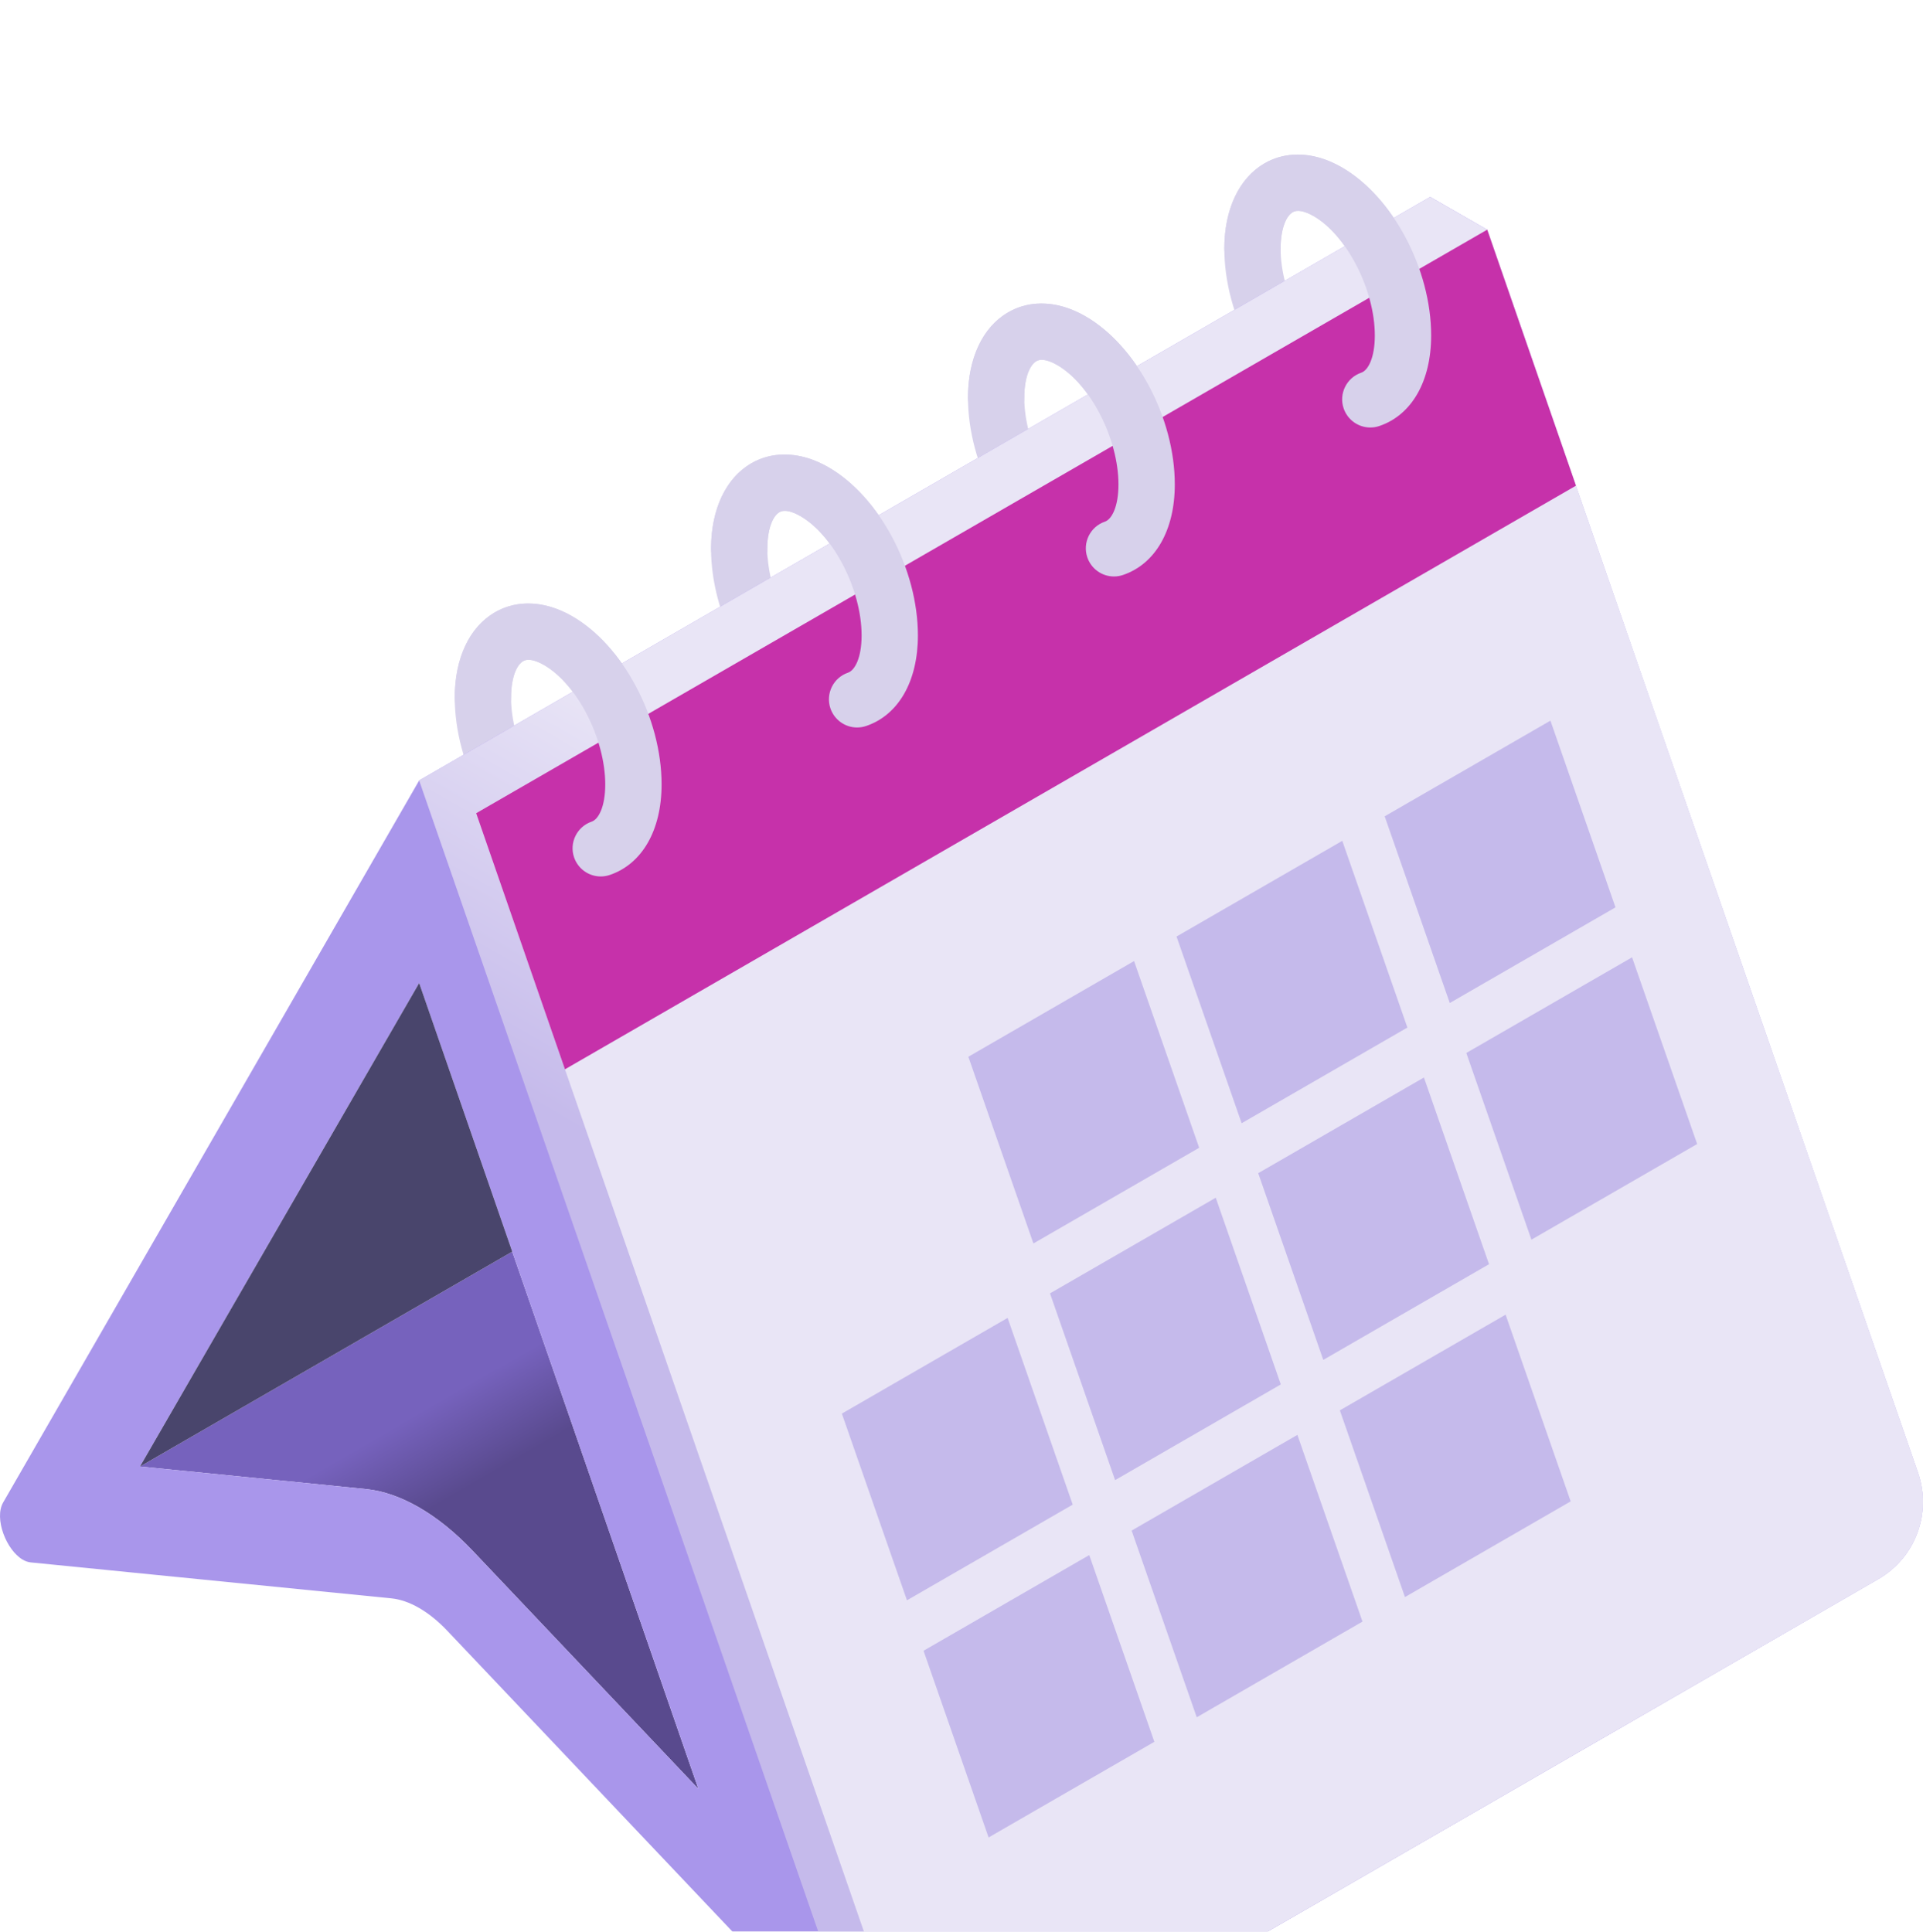 <?xml version="1.0" encoding="UTF-8" standalone="no"?>
<svg
   width="49.771"
   height="50"
   viewBox="0 0 49.771 50"
   fill="none"
   version="1.1"
   id="svg271"
   xmlns="http://www.w3.org/2000/svg"
   xmlns:svg="http://www.w3.org/2000/svg">
  <g
     clip-path="url(#clip0_98_2573)"
     id="g147"
     transform="translate(-805.115,-264)">
    <mask
       id="mask0_98_2573"
       maskUnits="userSpaceOnUse"
       x="770"
       y="1554"
       width="20"
       height="20">
      <rect
         x="770"
         y="1554"
         width="20"
         height="20"
         fill="#d9d9d9"
         id="rect4" />
    </mask>
    <mask
       id="mask1_98_2573"
       maskUnits="userSpaceOnUse"
       x="770"
       y="1579"
       width="20"
       height="20">
      <rect
         x="770"
         y="1579"
         width="20"
         height="20"
         fill="#d9d9d9"
         id="rect6" />
    </mask>
    <g
       clip-path="url(#clip5_98_2573)"
       id="g145"
       style="display:inline">
      <g
         filter="url(#filter10_d_98_2573)"
         id="g72">
        <g
           clip-path="url(#clip6_98_2573)"
           id="g71">
          <path
             d="m 840.252,271.119 c -0.374,0 -0.757,-0.112 -1.137,-0.332 -1.319,-0.761 -2.312,-2.632 -2.312,-4.352 0,-1.434 0.782,-2.435 1.903,-2.435 0.374,0 0.757,0.112 1.137,0.331 1.318,0.761 2.312,2.632 2.312,4.353 0,1.433 -0.782,2.435 -1.903,2.435 z m -1.546,-5.661 c -0.263,0 -0.446,0.401 -0.446,0.977 0,1.179 0.725,2.594 1.583,3.09 0.155,0.089 0.296,0.136 0.409,0.136 0.263,0 0.446,-0.402 0.446,-0.977 0,-1.18 -0.725,-2.595 -1.583,-3.09 -0.155,-0.089 -0.296,-0.136 -0.409,-0.136 z"
             fill="#d7d1eb"
             id="path48" />
          <path
             d="m 833.617,274.975 c -0.373,0 -0.756,-0.112 -1.137,-0.332 -1.318,-0.761 -2.312,-2.632 -2.312,-4.352 0,-1.434 0.783,-2.435 1.903,-2.435 0.374,0 0.757,0.111 1.138,0.331 1.318,0.761 2.312,2.632 2.312,4.353 0,1.433 -0.783,2.435 -1.904,2.435 z m -1.546,-5.661 c -0.262,0 -0.446,0.401 -0.446,0.977 0,1.179 0.725,2.594 1.584,3.09 0.154,0.089 0.295,0.136 0.408,0.136 0.263,0 0.446,-0.402 0.446,-0.977 0,-1.18 -0.725,-2.595 -1.583,-3.09 -0.154,-0.089 -0.296,-0.136 -0.409,-0.136 z"
             fill="#d7d1eb"
             id="path49" />
          <path
             d="m 826.967,278.884 c -0.374,0 -0.757,-0.112 -1.137,-0.332 -1.318,-0.761 -2.312,-2.632 -2.312,-4.352 0,-1.434 0.782,-2.435 1.903,-2.435 0.374,0 0.757,0.111 1.137,0.331 1.318,0.761 2.312,2.632 2.312,4.353 0,1.433 -0.782,2.435 -1.903,2.435 z m -1.546,-5.661 c -0.263,0 -0.446,0.401 -0.446,0.977 0,1.179 0.725,2.594 1.583,3.09 0.154,0.089 0.296,0.136 0.409,0.136 0.262,0 0.446,-0.402 0.446,-0.977 0,-1.18 -0.725,-2.595 -1.583,-3.09 -0.155,-0.089 -0.296,-0.136 -0.409,-0.136 z"
             fill="#d7d1eb"
             id="path50" />
          <path
             d="m 820.334,282.74 c -0.374,0 -0.756,-0.112 -1.137,-0.332 -1.318,-0.761 -2.312,-2.632 -2.312,-4.352 0,-1.434 0.782,-2.435 1.903,-2.435 0.374,0 0.757,0.112 1.138,0.331 1.318,0.761 2.312,2.632 2.312,4.353 0,1.433 -0.783,2.435 -1.904,2.435 z m -1.546,-5.661 c -0.262,0 -0.446,0.401 -0.446,0.977 0,1.179 0.725,2.594 1.583,3.09 0.155,0.089 0.296,0.136 0.409,0.136 0.263,0 0.446,-0.402 0.446,-0.977 0,-1.18 -0.725,-2.595 -1.583,-3.09 -0.155,-0.089 -0.296,-0.136 -0.409,-0.136 z"
             fill="#d7d1eb"
             id="path51" />
          <path
             d="m 815.964,299.021 c 0.472,0.273 0.937,0.649 1.381,1.117 l 5.845,6.167 -4.817,-13.906 -9.635,5.562 5.845,0.583 c 0.445,0.044 0.909,0.205 1.381,0.477 z"
             fill="url(#paint2_linear_98_2573)"
             id="path52"
             style="fill:url(#paint2_linear_98_2573)" />
          <path
             d="m 854.76,298.127 -11.154,-32.182 -1.475,-0.848 -26.167,15.105 -10.767,18.689 c -0.239,0.414 0.081,1.235 0.508,1.482 0.067,0.039 0.136,0.063 0.206,0.07 l 9.33,0.93 c 0.234,0.023 0.478,0.108 0.723,0.25 0.244,0.141 0.489,0.338 0.723,0.584 l 9.33,9.844 c 0.195,0.203 0.489,0.253 0.592,0.19 l 0.41,-0.237 c 0.185,0.346 0.453,0.623 0.769,0.818 -10e-4,0 -0.002,0 -0.002,0 l 1.529,0.881 c 0,0 10e-4,-0.002 10e-4,-0.002 0.646,0.375 1.473,0.416 2.183,0.006 l 22.234,-12.834 c 0.955,-0.552 1.386,-1.702 1.027,-2.746 z m -37.415,2.011 c -0.445,-0.468 -0.909,-0.844 -1.381,-1.117 -0.472,-0.272 -0.937,-0.433 -1.381,-0.477 l -5.845,-0.583 7.226,-12.515 7.226,20.859 z"
             fill="#a996eb"
             id="path53" />
          <path
             d="m 854.759,298.127 -11.154,-32.182 -1.475,-0.848 -26.167,15.105 10.912,31.479 c 0.172,0.499 0.503,0.888 0.912,1.141 -0.001,0 -0.002,10e-4 -0.002,10e-4 l 1.529,0.881 c 0,0 0.001,-0.003 0.001,-0.003 0.646,0.375 1.473,0.416 2.183,0.007 l 22.234,-12.835 c 0.955,-0.552 1.386,-1.702 1.027,-2.746 z"
             fill="url(#paint3_linear_98_2573)"
             id="path54"
             style="fill:url(#paint3_linear_98_2573)" />
          <path
             d="m 817.439,281.05 26.168,-15.105 11.154,32.182 c 0.358,1.044 -0.073,2.194 -1.028,2.746 l -22.234,12.834 c -1.186,0.685 -2.702,0.118 -3.147,-1.178 z"
             fill="#e9e5f6"
             id="path55" />
          <path
             d="m 819.737,287.679 26.167,-15.107 -2.297,-6.627 -26.168,15.105 z"
             fill="#c631aa"
             id="path56" />
          <path
             d="m 808.738,297.961 7.226,-12.515 2.409,6.953 z"
             fill="#49456c"
             id="path57" />
          <path
             d="m 834.467,284.877 -4.289,2.477 1.684,4.833 4.29,-2.477 z"
             fill="#c5baeb"
             id="path58" />
          <path
             d="m 839.856,281.765 -4.29,2.477 1.685,4.833 4.29,-2.477 z"
             fill="#c5baeb"
             id="path59" />
          <path
             d="m 845.243,278.654 -4.29,2.476 1.685,4.833 4.289,-2.476 z"
             fill="#c5baeb"
             id="path60" />
          <path
             d="m 831.194,294.114 -4.29,2.477 1.685,4.833 4.29,-2.477 z"
             fill="#c5baeb"
             id="path61" />
          <path
             d="m 836.581,291.003 -4.29,2.476 1.685,4.834 4.289,-2.477 z"
             fill="#c5baeb"
             id="path62" />
          <path
             d="m 841.969,287.891 -4.289,2.477 1.684,4.833 4.29,-2.477 z"
             fill="#c5baeb"
             id="path63" />
          <path
             d="m 847.356,284.78 -4.29,2.476 1.685,4.833 4.29,-2.476 z"
             fill="#c5baeb"
             id="path64" />
          <path
             d="m 833.307,300.253 -4.289,2.477 1.684,4.833 4.29,-2.476 z"
             fill="#c5baeb"
             id="path65" />
          <path
             d="m 838.694,297.142 -4.29,2.477 1.685,4.833 4.29,-2.477 z"
             fill="#c5baeb"
             id="path66" />
          <path
             d="m 844.083,294.03 -4.29,2.477 1.685,4.833 4.289,-2.477 z"
             fill="#c5baeb"
             id="path67" />
          <path
             d="m 820.663,282.687 c -0.312,0 -0.589,-0.199 -0.69,-0.495 -0.129,-0.38 0.076,-0.795 0.456,-0.924 0.175,-0.06 0.351,-0.38 0.351,-0.963 0,-1.18 -0.725,-2.595 -1.583,-3.09 -0.228,-0.132 -0.422,-0.174 -0.546,-0.103 -0.142,0.082 -0.309,0.379 -0.309,0.944 0,0.402 -0.327,0.729 -0.728,0.729 -0.402,0 -0.729,-0.327 -0.729,-0.729 0,-1.022 0.378,-1.826 1.037,-2.206 0.581,-0.336 1.306,-0.3 2.004,0.102 1.318,0.761 2.312,2.632 2.312,4.353 0,1.182 -0.501,2.058 -1.34,2.343 -0.076,0.026 -0.155,0.039 -0.235,0.039 z"
             fill="#d7d1eb"
             id="path68" />
          <path
             d="m 827.298,278.831 c -0.312,0 -0.589,-0.199 -0.69,-0.495 -0.129,-0.38 0.075,-0.795 0.456,-0.924 0.174,-0.06 0.351,-0.38 0.351,-0.963 0,-1.18 -0.725,-2.595 -1.584,-3.09 -0.227,-0.131 -0.422,-0.174 -0.545,-0.103 -0.143,0.082 -0.309,0.379 -0.309,0.944 0,0.402 -0.327,0.729 -0.729,0.729 -0.402,0 -0.728,-0.327 -0.728,-0.729 0,-1.021 0.378,-1.826 1.037,-2.206 0.581,-0.336 1.306,-0.3 2.003,0.102 1.318,0.761 2.312,2.633 2.312,4.353 0,1.182 -0.5,2.058 -1.339,2.343 -0.076,0.026 -0.155,0.039 -0.235,0.039 z"
             fill="#d7d1eb"
             id="path69" />
          <path
             d="m 833.947,274.922 c -0.312,0 -0.59,-0.199 -0.69,-0.495 -0.129,-0.38 0.075,-0.795 0.455,-0.924 0.175,-0.06 0.351,-0.38 0.351,-0.963 0,-1.18 -0.725,-2.595 -1.583,-3.09 -0.227,-0.132 -0.422,-0.174 -0.546,-0.103 -0.142,0.082 -0.308,0.379 -0.308,0.944 0,0.402 -0.327,0.729 -0.729,0.729 -0.402,0 -0.729,-0.327 -0.729,-0.729 0,-1.022 0.378,-1.826 1.038,-2.206 0.581,-0.336 1.306,-0.3 2.003,0.102 1.318,0.761 2.312,2.632 2.312,4.353 0,1.182 -0.501,2.058 -1.34,2.343 -0.076,0.026 -0.154,0.039 -0.234,0.039 z"
             fill="#d7d1eb"
             id="path70" />
          <path
             d="m 840.582,271.066 c -0.313,0 -0.59,-0.199 -0.691,-0.495 -0.129,-0.38 0.076,-0.795 0.456,-0.924 0.175,-0.059 0.351,-0.38 0.351,-0.963 0,-1.18 -0.725,-2.595 -1.583,-3.09 -0.228,-0.131 -0.422,-0.174 -0.546,-0.103 -0.142,0.082 -0.309,0.379 -0.309,0.944 0,0.402 -0.327,0.729 -0.729,0.729 -0.401,0 -0.728,-0.327 -0.728,-0.729 0,-1.021 0.378,-1.825 1.037,-2.206 0.581,-0.335 1.306,-0.3 2.004,0.103 1.318,0.76 2.312,2.632 2.312,4.352 0,1.182 -0.501,2.058 -1.34,2.343 -0.076,0.026 -0.155,0.039 -0.234,0.039 z"
             fill="#d7d1eb"
             id="path71" />
        </g>
      </g>
    </g>
  </g>
  <defs
     id="defs271">
    <filter
       id="filter10_d_98_2573"
       x="736"
       y="224"
       width="188"
       height="188"
       filterUnits="userSpaceOnUse"
       color-interpolation-filters="sRGB">
      <feFlood
         flood-opacity="0"
         result="BackgroundImageFix"
         id="feFlood176" />
      <feColorMatrix
         in="SourceAlpha"
         type="matrix"
         values="0 0 0 0 0 0 0 0 0 0 0 0 0 0 0 0 0 0 127 0"
         result="hardAlpha"
         id="feColorMatrix177" />
      <feMorphology
         radius="4"
         operator="dilate"
         in="SourceAlpha"
         result="effect1_dropShadow_98_2573"
         id="feMorphology177" />
      <feOffset
         dy="4"
         id="feOffset177" />
      <feGaussianBlur
         stdDeviation="6"
         id="feGaussianBlur177" />
      <feComposite
         in2="hardAlpha"
         operator="out"
         id="feComposite177" />
      <feColorMatrix
         type="matrix"
         values="0 0 0 0 0.809 0 0 0 0 0.744 0 0 0 0 0.796 0 0 0 0.3 0"
         id="feColorMatrix178" />
      <feBlend
         mode="normal"
         in2="BackgroundImageFix"
         result="effect1_dropShadow_98_2573"
         id="feBlend178" />
      <feBlend
         mode="normal"
         in="SourceGraphic"
         in2="effect1_dropShadow_98_2573"
         result="shape"
         id="feBlend179" />
    </filter>
    <linearGradient
       id="paint2_linear_98_2573"
       x1="814.755"
       y1="297.258"
       x2="815.91"
       y2="299.258"
       gradientUnits="userSpaceOnUse">
      <stop
         stop-color="#7662BD"
         id="stop193" />
      <stop
         offset="1"
         stop-color="#594A8E"
         id="stop194" />
    </linearGradient>
    <linearGradient
       id="paint3_linear_98_2573"
       x1="831.844"
       y1="296.049"
       x2="836.867"
       y2="287.347"
       gradientUnits="userSpaceOnUse">
      <stop
         stop-color="#C5BAEB"
         id="stop195" />
      <stop
         offset="1"
         stop-color="#E9E5F6"
         id="stop196" />
    </linearGradient>
    <clipPath
       id="clip0_98_2573">
      <rect
         width="1440"
         height="1632"
         fill="#ffffff"
         id="rect261"
         x="0"
         y="0" />
    </clipPath>
    <clipPath
       id="clip5_98_2573">
      <rect
         width="1440"
         height="656"
         fill="#ffffff"
         transform="translate(0,80)"
         id="rect264"
         x="0"
         y="0" />
    </clipPath>
    <clipPath
       id="clip6_98_2573">
      <rect
         width="50"
         height="50"
         fill="#ffffff"
         transform="translate(805,264)"
         id="rect265"
         x="0"
         y="0" />
    </clipPath>
  </defs>
</svg>
